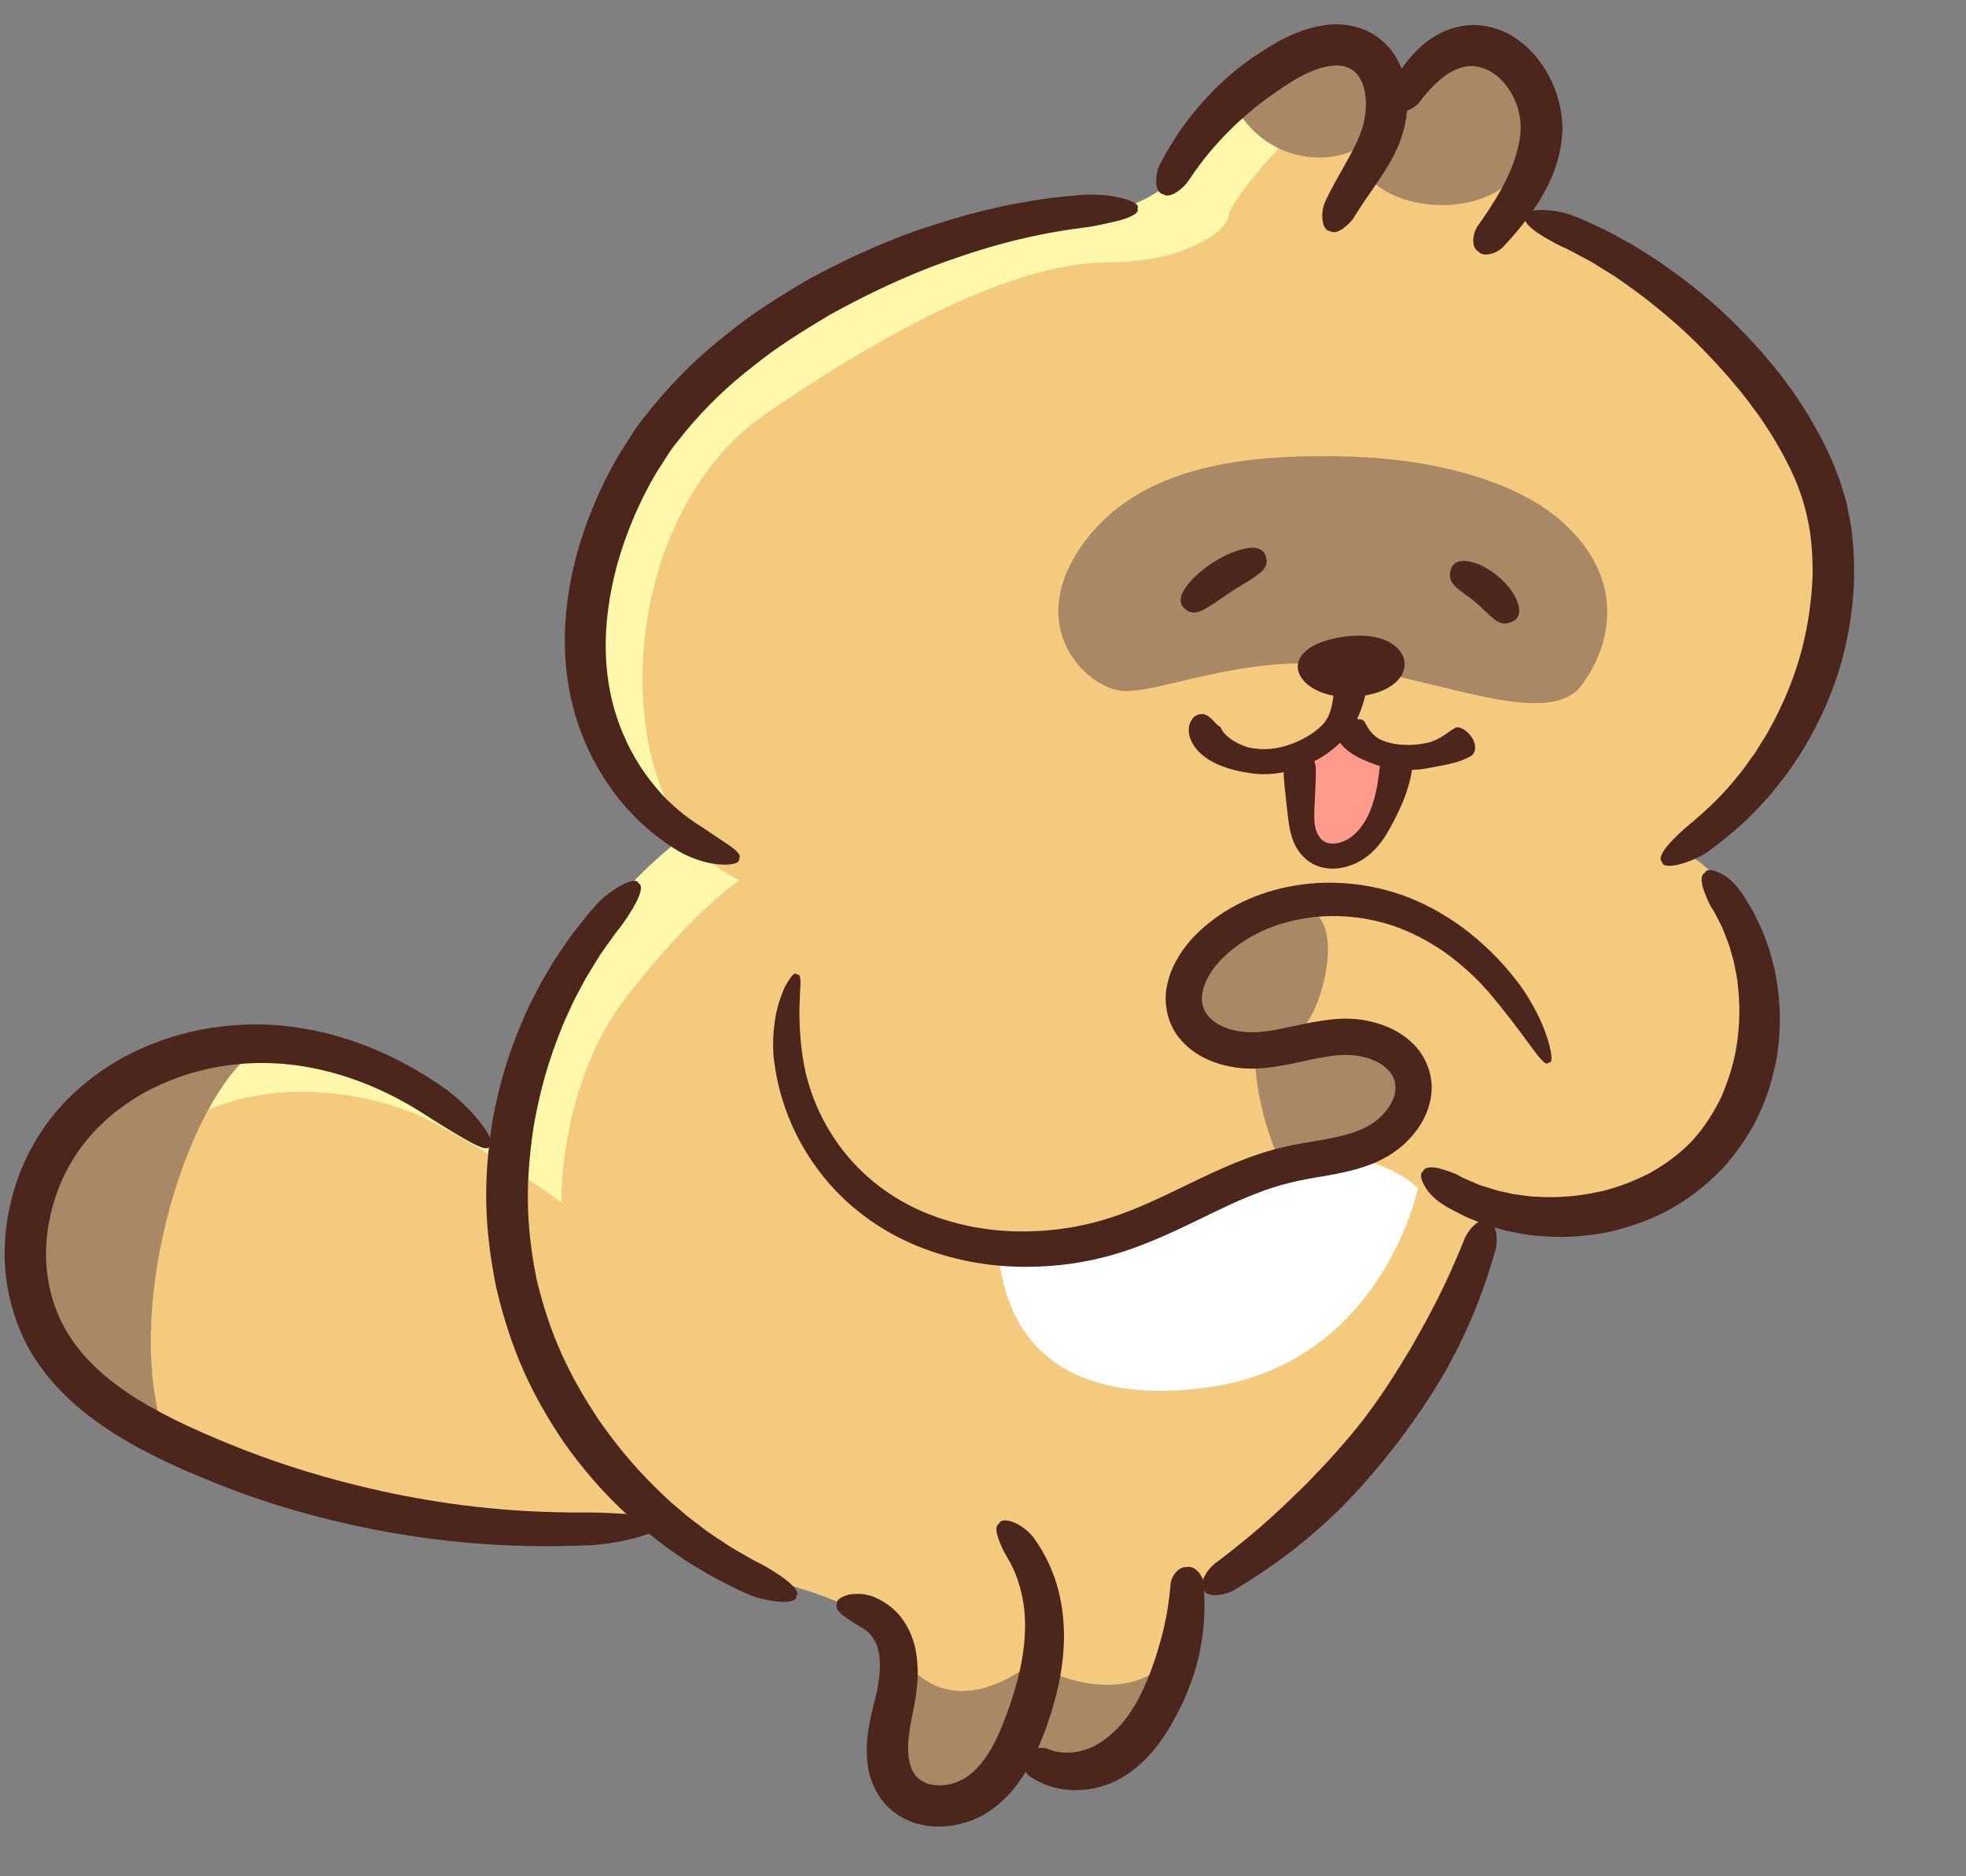 <svg width="88" height="84" xmlns="http://www.w3.org/2000/svg" xmlns:xlink="http://www.w3.org/1999/xlink" xml:space="preserve" overflow="hidden"><rect width="100%" height="100%" fill="#808080" stroke="none"/><g transform="translate(-208 -454)"><path d="M30.559 37.436C24.525 34.64 24.672 21.393 31.737 16.536 38.802 11.679 43.659 9.766 47.044 9.766 50.429 9.766 52.342 8.294 52.342 7.705 52.342 7.117 56.169 2.112 58.818 1.965 61.468 1.818 61.615 5.203 61.615 5.203 61.615 5.203 62.351 2.259 65.147 2.259 67.944 2.259 68.974 4.614 68.533 6.675 68.091 8.735 67.649 9.766 67.649 9.766 67.649 9.766 73.242 11.09 77.511 15.8 81.779 20.51 82.368 24.925 81.484 28.605 80.601 32.285 76.48 37.289 75.45 37.877 74.42 38.466 76.922 38.025 77.657 42.146 78.394 46.267 77.952 50.682 74.42 53.037 70.888 55.392 66.472 54.215 66.472 54.215 66.472 54.215 63.234 67.02 52.931 71.288 53.078 74.232 50.723 81.002 45.425 78.353 44.1 80.855 39.684 81.738 39.243 79.678 38.802 77.617 40.715 74.085 39.39 72.907 38.066 71.73 35.269 70.994 35.269 70.994L29.382 68.198C29.382 68.198 22.317 70.111 11.425 66.137 0.534 62.163-0.643 56.128 3.036 50.83 6.716 45.531 13.78 46.562 17.019 48.328 20.256 50.094 22.611 51.86 22.611 51.86 22.611 51.86 22.464 46.562 25.555 42.588 28.646 38.614 30.559 37.436 30.559 37.436Z" fill="#F4CA7F" transform="matrix(1.004 0 0 1 208 454)"/><path d="M64.035 7.183C64.035 7.183 64.771 4.24 67.568 4.24 67.855 4.24 68.119 4.27 68.369 4.317 67.917 3.152 66.868 2.26 65.147 2.26 63.549 2.26 62.625 3.221 62.126 4.045 63.922 4.599 64.035 7.183 64.035 7.183Z" fill="#FFF7A9" transform="matrix(1.004 0 0 1 208 454)"/><path d="M5.457 52.81C9.136 47.512 16.201 48.542 19.439 50.308 22.677 52.074 25.032 53.84 25.032 53.84 25.032 53.84 24.885 48.542 27.975 44.568 31.066 40.594 32.98 39.416 32.98 39.416 26.945 36.62 27.092 23.373 34.157 18.517 41.222 13.659 46.079 11.746 49.464 11.746 52.849 11.746 54.763 10.274 54.763 9.685 54.763 9.097 58.59 4.093 61.239 3.945 61.285 3.943 61.324 3.949 61.368 3.949 61.06 3.002 60.37 1.879 58.819 1.965 56.169 2.112 52.343 7.117 52.343 7.705 52.343 8.294 50.429 9.766 47.044 9.766 43.659 9.766 38.802 11.679 31.737 16.536 24.672 21.393 24.525 34.64 30.559 37.436 30.559 37.436 28.646 38.614 25.555 42.588 22.464 46.562 22.611 51.86 22.611 51.86 22.611 51.86 20.257 50.094 17.019 48.328 13.781 46.562 6.716 45.531 3.036 50.83 0.112 55.041 0.262 59.715 5.91 63.453 2.718 60.12 3.03 56.305 5.457 52.81Z" fill="#FFF7A9" transform="matrix(1.004 0 0 1 208 454)"/><path d="M44.54 56.376C45.224 61.843 49.779 62.754 54.107 62.071 61.65 60.88 63.218 53.188 63.218 53.188 63.218 53.188 60.713 50.682 56.84 52.504 52.968 54.326 47.73 56.604 44.54 56.376Z" fill="#FFFFFF" transform="matrix(1.004 0 0 1 208 454)"/><path d="M59.945 20.434C55.945 20.346 50.713 20.662 48.118 24.587 45.759 28.157 48.421 30.727 49.965 30.927 51.509 31.126 55.521 29.219 59.831 29.811 64.141 30.401 69 32.639 70.482 30.713 71.545 29.332 72.831 26.203 69.604 23.323 67.735 21.655 64.195 20.529 59.945 20.434Z" fill="#AA8765" transform="matrix(1.004 0 0 1 208 454)"/><path d="M56.989 51.833C55.745 48.929 55.952 46.647 55.952 46.647 55.952 46.647 53.048 47.062 53.463 44.78 53.878 42.498 55.538 40.632 57.819 40.632 60.101 40.632 59.064 44.78 58.234 45.818 60.931 45.61 62.59 47.062 62.59 48.514 62.59 49.966 61.553 51.833 56.989 51.833Z" fill="#AA8765" transform="matrix(1.004 0 0 1 208 454)"/><path d="M54.915 4.54C56.575 7.652 59.686 7.237 60.516 6.615 60.516 9.311 65.701 10.141 67.568 7.859 69.435 5.577 67.775 2.051 65.494 2.051 63.212 2.051 62.175 4.955 62.175 4.955 62.175 4.955 62.797 1.637 58.856 1.637 54.915 1.637 54.915 4.54 54.915 4.54Z" fill="#AA8765" transform="matrix(1.004 0 0 1 208 454)"/><path d="M11.356 47.062C8.453 49.136 5.549 58.055 7.208 63.863 0.155 61.996 0.985 52.87 2.645 50.173 4.304 47.477 11.356 47.062 11.356 47.062Z" fill="#AA8765" transform="matrix(1.004 0 0 1 208 454)"/><path d="M40.603 74.649C42.885 77.138 45.996 74.442 45.996 74.442 45.996 74.442 49.315 76.516 51.804 74.649 51.182 78.59 49.315 80.25 45.996 78.59 44.544 79.627 43.714 82.116 41.225 81.079 38.736 80.042 40.603 74.649 40.603 74.649Z" fill="#AA8765" transform="matrix(1.004 0 0 1 208 454)"/><path d="M48.133 8.733C45.17 8.969 42.838 9.65 40.896 10.311 38.959 11.003 37.424 11.759 36.06 12.495 34.724 13.283 33.538 14.028 32.422 14.946 31.288 15.834 30.199 16.864 29.092 18.209 28.828 18.557 28.547 18.871 28.322 19.217 28.098 19.565 27.882 19.902 27.67 20.232 27.269 20.898 26.942 21.556 26.641 22.221 26.057 23.556 25.603 24.922 25.354 26.506 25.117 28.083 25.046 29.904 25.644 32.006 25.953 33.047 26.432 34.136 27.169 35.199 27.538 35.73 27.977 36.248 28.48 36.749 28.996 37.238 29.582 37.704 30.256 38.106 30.709 38.378 31.417 38.644 32.003 38.694 32.589 38.751 33.012 38.656 32.945 38.441 33.094 38.272 32.763 38.013 32.34 37.73 31.91 37.45 31.402 37.089 31.029 36.856 30.482 36.493 30.006 36.081 29.588 35.65 29.18 35.206 28.826 34.753 28.53 34.289 27.938 33.361 27.564 32.42 27.33 31.539 26.88 29.763 26.96 28.179 27.183 26.798 27.413 25.407 27.815 24.182 28.338 22.971 28.607 22.369 28.905 21.761 29.262 21.162 29.448 20.872 29.638 20.574 29.833 20.267 30.029 19.961 30.286 19.678 30.521 19.367 31.515 18.158 32.518 17.216 33.576 16.399 34.611 15.553 35.726 14.858 36.974 14.106 38.252 13.403 39.687 12.663 41.502 11.953 43.321 11.272 45.512 10.543 48.283 10.195 48.75 10.144 49.399 9.992 49.915 9.866 50.43 9.721 50.815 9.531 50.71 9.337 50.823 9.138 50.44 8.965 49.89 8.844 49.339 8.705 48.631 8.689 48.133 8.733Z" fill="#4C251D" transform="matrix(1.004 0 0 1 208 454)"/><path d="M76.231 38.064C77.21 37.339 78.041 36.592 78.707 35.823 79.055 35.453 79.334 35.054 79.628 34.695 79.886 34.309 80.15 33.95 80.368 33.584 81.25 32.126 81.776 30.796 82.121 29.557 82.452 28.313 82.612 27.158 82.66 25.966 82.659 25.369 82.664 24.763 82.589 24.131 82.574 23.973 82.564 23.814 82.543 23.651 82.512 23.486 82.48 23.319 82.448 23.149 82.379 22.812 82.329 22.457 82.206 22.118 81.813 20.716 81.228 19.636 80.636 18.617 80.324 18.118 80.018 17.623 79.657 17.158 79.318 16.673 78.93 16.216 78.519 15.737 77.679 14.798 76.713 13.796 75.396 12.766 74.74 12.25 74.006 11.716 73.154 11.191 72.74 10.913 72.263 10.683 71.788 10.411 71.547 10.28 71.285 10.17 71.025 10.045 70.762 9.925 70.5 9.791 70.21 9.691 69.453 9.345 67.922 9.265 68.016 9.696 67.767 10.039 68.969 10.715 69.629 11.041 69.885 11.144 70.12 11.283 70.355 11.406 70.587 11.534 70.82 11.646 71.036 11.778 71.463 12.056 71.889 12.285 72.263 12.564 73.029 13.088 73.692 13.615 74.285 14.118 75.477 15.121 76.353 16.074 77.119 16.948 77.492 17.395 77.849 17.817 78.157 18.259 78.49 18.685 78.765 19.131 79.05 19.579 79.585 20.487 80.115 21.452 80.439 22.627 80.764 23.776 80.83 24.861 80.806 25.909 80.755 26.955 80.613 27.97 80.333 29.075 80.04 30.175 79.599 31.365 78.86 32.697 78.678 33.031 78.453 33.359 78.239 33.717 77.987 34.047 77.756 34.419 77.459 34.764 76.896 35.484 76.186 36.189 75.342 36.894 74.779 37.358 73.77 38.317 74.097 38.584 74.117 39.025 75.568 38.577 76.231 38.064Z" fill="#4C251D" transform="matrix(1.004 0 0 1 208 454)"/><path d="M60.397 9.678C61.006 8.682 61.69 7.844 62.135 6.965 62.244 6.751 62.351 6.519 62.434 6.286 62.517 6.056 62.58 5.83 62.628 5.61 62.723 5.169 62.758 4.745 62.737 4.334 62.692 3.521 62.459 2.704 61.843 2.04 61.539 1.715 61.151 1.444 60.712 1.286 60.271 1.122 59.784 1.065 59.308 1.1 58.359 1.189 57.687 1.497 57.077 1.81 56.482 2.139 55.957 2.474 55.39 2.909 54.829 3.342 54.244 3.864 53.62 4.566 52.999 5.267 52.335 6.154 51.72 7.346 51.496 7.745 51.441 8.619 51.844 8.691 52.161 8.936 52.781 8.415 52.993 8.08 53.653 7.076 54.305 6.346 54.892 5.767 55.482 5.188 56.011 4.754 56.507 4.386 57.5 3.689 58.399 3.05 59.444 2.933 59.942 2.902 60.258 3.056 60.481 3.3 60.707 3.539 60.851 3.934 60.888 4.436 60.92 4.945 60.853 5.531 60.556 6.21 60.4 6.569 60.192 6.963 59.938 7.415 59.685 7.868 59.384 8.377 59.093 8.999 58.992 9.208 58.924 9.544 58.958 9.832 58.989 10.12 59.109 10.341 59.311 10.353 59.485 10.458 59.707 10.355 59.908 10.206 60.108 10.054 60.303 9.85 60.397 9.678Z" fill="#4C251D" transform="matrix(1.004 0 0 1 208 454)"/><path d="M67.022 11.045C68.412 9.557 69.142 8.3 69.455 7.132 69.536 6.841 69.591 6.555 69.623 6.271 69.655 5.993 69.669 5.669 69.639 5.378 69.589 4.782 69.438 4.192 69.137 3.565 68.832 2.941 68.459 2.449 68.001 2.041 67.544 1.639 66.984 1.307 66.27 1.174 65.557 1.036 64.709 1.163 63.95 1.634 63.182 2.101 62.572 2.856 62.05 3.768 61.857 4.073 61.827 4.775 62.206 4.908 62.506 5.171 63.095 4.828 63.276 4.578 63.843 3.832 64.367 3.367 64.812 3.156 65.258 2.94 65.625 2.926 65.927 2.994 66.533 3.138 67.079 3.57 67.483 4.367 67.677 4.771 67.765 5.156 67.789 5.515 67.797 5.605 67.802 5.694 67.794 5.781 67.79 5.868 67.792 5.953 67.774 6.056 67.753 6.252 67.716 6.453 67.664 6.664 67.456 7.51 67.005 8.534 65.878 10.122 65.683 10.382 65.55 11.057 65.9 11.252 66.152 11.563 66.797 11.307 67.022 11.045Z" fill="#4C251D" transform="matrix(1.004 0 0 1 208 454)"/><path d="M34.514 47.511C34.811 49.87 35.885 51.839 37.227 53.275 38.591 54.721 40.217 55.609 41.773 56.102 43.335 56.605 44.843 56.757 46.227 56.707 47.615 56.663 48.889 56.418 50.055 56.041 52.39 55.275 54.161 54.13 56.063 53.412 57.02 53.028 57.937 52.828 59.083 52.645 59.65 52.544 60.263 52.429 60.901 52.206 61.529 51.996 62.236 51.613 62.769 51.057 63.307 50.506 63.73 49.795 63.814 48.956 63.905 48.118 63.552 47.267 63.002 46.732 62.455 46.187 61.803 45.904 61.17 45.746 60.543 45.582 59.858 45.58 59.282 45.648 58.109 45.787 57.104 46.124 56.162 46.198 55.711 46.243 55.27 46.197 54.847 46.079 54.433 45.954 54.063 45.74 53.844 45.463 53.624 45.187 53.532 44.841 53.609 44.43 53.682 44.017 53.928 43.55 54.282 43.135 55.011 42.305 56.138 41.597 57.48 41.256 58.824 40.911 60.424 40.901 62.032 41.419 62.827 41.686 63.635 42.095 64.407 42.631 65.172 43.181 65.917 43.852 66.579 44.668 67.029 45.212 67.642 46.002 68.111 46.653 68.581 47.299 68.941 47.785 69.038 47.563 69.259 47.655 69.19 47.039 68.902 46.236 68.617 45.433 68.074 44.472 67.582 43.864 66.875 42.945 66.062 42.17 65.209 41.525 64.343 40.892 63.433 40.401 62.495 40.064 60.614 39.413 58.743 39.383 57.113 39.77 55.474 40.167 54.088 40.973 53.076 42.098 52.581 42.673 52.184 43.342 52.027 44.135 51.859 44.924 52.059 45.84 52.571 46.464 53.076 47.099 53.746 47.441 54.382 47.637 55.022 47.823 55.681 47.88 56.3 47.82 57.504 47.712 58.517 47.366 59.466 47.261 59.947 47.207 60.354 47.211 60.786 47.319 61.206 47.418 61.603 47.61 61.858 47.871 62.114 48.127 62.242 48.448 62.211 48.804 62.182 49.161 61.966 49.581 61.62 49.931 60.942 50.642 59.897 50.863 58.805 51.056 58.259 51.152 57.691 51.235 57.118 51.38 56.547 51.516 56.005 51.697 55.482 51.897 53.392 52.694 51.623 53.822 49.556 54.5 48.526 54.839 47.395 55.066 46.165 55.118 44.938 55.177 43.604 55.058 42.233 54.642 40.864 54.235 39.451 53.491 38.263 52.286 37.081 51.08 36.097 49.376 35.789 47.343 35.684 46.661 35.612 45.694 35.649 44.915 35.661 44.722 35.664 44.537 35.668 44.373 35.684 44.212 35.691 44.069 35.688 43.952 35.682 43.717 35.637 43.587 35.531 43.637 35.476 43.527 35.367 43.597 35.224 43.8 35.152 43.901 35.072 44.034 34.987 44.193 34.914 44.355 34.844 44.544 34.77 44.751 34.484 45.578 34.402 46.721 34.514 47.511Z" fill="#4C251D" transform="matrix(1.004 0 0 1 208 454)"/><path d="M76.307 40.633C76.418 40.79 76.499 40.961 76.581 41.127 76.66 41.293 76.753 41.447 76.817 41.611 76.938 41.942 77.082 42.244 77.156 42.559 77.201 42.712 77.245 42.863 77.288 43.009 77.317 43.16 77.346 43.307 77.375 43.45 77.441 43.736 77.47 44.014 77.496 44.281 77.602 45.348 77.522 46.238 77.389 47.026 77.239 47.813 77.008 48.492 76.716 49.163 76.391 49.816 76.001 50.458 75.421 51.096 74.821 51.714 74.203 52.144 73.572 52.508 72.921 52.841 72.257 53.114 71.481 53.312 70.703 53.493 69.82 53.628 68.748 53.589 68.48 53.579 68.2 53.568 67.911 53.518 67.766 53.499 67.617 53.479 67.465 53.459 67.316 53.425 67.164 53.391 67.007 53.356 66.689 53.301 66.378 53.176 66.041 53.076 65.873 53.022 65.713 52.939 65.542 52.87 65.372 52.799 65.197 52.728 65.032 52.627 64.808 52.497 64.448 52.388 64.143 52.302 63.832 52.232 63.536 52.234 63.459 52.422 63.279 52.531 63.342 52.808 63.527 53.117 63.702 53.439 64.031 53.733 64.294 53.898 64.483 54.032 64.682 54.133 64.877 54.233 65.073 54.331 65.259 54.442 65.453 54.521 65.841 54.673 66.207 54.842 66.578 54.935 66.761 54.988 66.94 55.04 67.115 55.091 67.294 55.127 67.469 55.162 67.64 55.196 67.981 55.273 68.312 55.306 68.631 55.334 69.906 55.446 70.973 55.319 71.915 55.112 73.782 54.634 75.234 53.894 76.76 52.355 78.202 50.736 78.851 49.24 79.213 47.348 79.361 46.395 79.422 45.322 79.232 44.056 79.184 43.74 79.13 43.412 79.032 43.076 78.988 42.907 78.942 42.735 78.896 42.559 78.834 42.387 78.771 42.211 78.706 42.032 78.591 41.668 78.399 41.313 78.224 40.934 78.133 40.746 78.011 40.568 77.901 40.378 77.789 40.19 77.675 39.997 77.53 39.817 77.35 39.565 77.035 39.254 76.704 39.099 76.383 38.934 76.103 38.888 76.005 39.074 75.823 39.163 75.838 39.458 75.928 39.765 76.031 40.063 76.163 40.417 76.307 40.633Z" fill="#4C251D" transform="matrix(1.004 0 0 1 208 454)"/><path d="M33.904 70.006C33.644 69.886 33.404 69.743 33.168 69.605 32.934 69.465 32.697 69.342 32.48 69.198 32.05 68.903 31.625 68.648 31.255 68.348 31.066 68.205 30.882 68.065 30.701 67.928 30.529 67.781 30.361 67.637 30.196 67.496 29.861 67.222 29.565 66.934 29.282 66.656 28.152 65.546 27.343 64.507 26.669 63.531 25.369 61.548 24.531 59.812 23.925 57.282 23.412 54.732 23.442 52.805 23.787 50.459 23.989 49.29 24.286 48.007 24.845 46.525 24.984 46.154 25.132 45.767 25.32 45.378 25.411 45.181 25.503 44.98 25.597 44.774 25.703 44.574 25.812 44.369 25.923 44.16 26.132 43.733 26.41 43.322 26.677 42.874 26.814 42.651 26.977 42.441 27.13 42.215 27.286 41.991 27.444 41.76 27.629 41.542 28.087 40.933 28.864 39.719 28.468 39.548 28.34 39.131 27.025 39.944 26.497 40.605 26.284 40.831 26.099 41.07 25.917 41.304 25.738 41.539 25.549 41.76 25.389 41.993 25.075 42.461 24.752 42.896 24.502 43.348 24.371 43.571 24.243 43.788 24.117 44.001 24.005 44.22 23.895 44.435 23.788 44.644 23.565 45.061 23.387 45.475 23.22 45.874 22.552 47.471 22.195 48.871 21.961 50.153 21.554 52.728 21.559 54.854 22.13 57.678 22.799 60.48 23.689 62.412 25.14 64.577 25.892 65.641 26.804 66.762 28.082 67.929 28.401 68.221 28.737 68.522 29.114 68.807 29.3 68.952 29.49 69.101 29.684 69.252 29.887 69.393 30.095 69.536 30.307 69.683 30.723 69.988 31.2 70.246 31.682 70.54 31.925 70.683 32.189 70.805 32.451 70.943 32.714 71.078 32.982 71.218 33.271 71.333 34.028 71.71 35.562 71.895 35.503 71.463 35.791 71.141 34.576 70.366 33.904 70.006Z" fill="#4C251D" transform="matrix(1.004 0 0 1 208 454)"/><path d="M38.384 72.845C39.418 73.413 39.291 74.7 39.1 75.695 38.997 76.172 38.826 76.747 38.742 77.282 38.652 77.823 38.61 78.362 38.674 78.914 38.729 79.46 38.925 80.031 39.26 80.509 39.594 80.98 40.098 81.363 40.628 81.559 41.162 81.754 41.721 81.815 42.272 81.752 42.825 81.694 43.379 81.522 43.921 81.208 44.979 80.55 45.526 79.705 45.958 78.923 46.375 78.12 46.655 77.357 46.925 76.476 47.183 75.592 47.421 74.574 47.436 73.295 47.438 72.035 47.21 70.434 46.11 68.88 45.931 68.617 45.574 68.316 45.238 68.172 44.901 68.023 44.602 68.027 44.531 68.218 44.358 68.334 44.417 68.606 44.515 68.895 44.618 69.184 44.763 69.497 44.892 69.703 45.268 70.32 45.475 70.964 45.589 71.563 45.705 72.163 45.716 72.721 45.687 73.243 45.622 74.285 45.396 75.153 45.154 75.935 44.903 76.716 44.639 77.431 44.316 78.059 43.99 78.679 43.571 79.267 42.984 79.626 42.404 79.966 41.724 79.998 41.29 79.826 40.865 79.649 40.601 79.32 40.512 78.689 40.468 78.374 40.481 77.991 40.539 77.556 40.593 77.111 40.712 76.663 40.822 76.001 40.913 75.368 40.979 74.648 40.809 73.806 40.72 73.387 40.547 72.934 40.252 72.516 39.961 72.095 39.521 71.736 39.037 71.528 38.877 71.436 38.67 71.406 38.462 71.366 38.254 71.346 38.043 71.359 37.862 71.387 37.499 71.477 37.261 71.631 37.312 71.835 37.236 72.023 37.44 72.231 37.69 72.395 37.809 72.491 37.944 72.574 38.066 72.648 38.177 72.738 38.304 72.786 38.384 72.845Z" fill="#4C251D" transform="matrix(1.004 0 0 1 208 454)"/><path d="M45.96 79.561C46.892 80.164 47.809 80.195 48.525 80.106 49.255 80.006 49.838 79.718 50.269 79.426 51.149 78.815 51.654 78.148 52.203 77.237 52.727 76.312 53.022 75.626 53.299 74.717 53.547 73.811 53.796 72.668 53.66 70.88 53.649 70.573 53.282 70.058 52.894 70.159 52.499 70.132 52.201 70.638 52.191 70.897 52.061 72.468 51.762 73.405 51.528 74.175 51.273 74.935 51.043 75.557 50.615 76.309 50.174 77.045 49.769 77.494 49.218 77.901 48.932 78.105 48.636 78.277 48.214 78.384 47.8 78.486 47.248 78.53 46.706 78.295 46.619 78.251 46.465 78.242 46.284 78.26 46.112 78.274 45.9 78.316 45.772 78.466 45.601 78.569 45.542 78.774 45.589 79.009 45.638 79.235 45.801 79.465 45.96 79.561Z" fill="#4C251D" transform="matrix(1.004 0 0 1 208 454)"/><path d="M65.279 55.5C64.339 57.847 63.539 59.216 62.897 60.36 62.223 61.487 61.666 62.374 60.801 63.532 59.91 64.669 59.2 65.439 58.289 66.384 57.353 67.302 56.241 68.433 54.221 69.955 53.872 70.191 53.395 70.891 53.678 71.176 53.795 71.568 54.649 71.414 55.035 71.179 57.318 69.798 58.582 68.655 59.595 67.696 60.587 66.708 61.314 65.86 62.262 64.649 63.182 63.417 63.81 62.493 64.505 61.278 65.165 60.049 65.938 58.53 66.673 55.965 66.799 55.531 66.724 54.666 66.316 54.656 65.966 54.457 65.415 55.102 65.279 55.5Z" fill="#4C251D" transform="matrix(1.004 0 0 1 208 454)"/><path d="M26.127 67.713C22.489 67.738 19.546 67.304 17.086 66.774 14.626 66.227 12.632 65.594 10.871 64.906 9.115 64.209 7.54 63.518 6.111 62.63 5.402 62.179 4.719 61.679 4.115 61.069 3.508 60.465 2.973 59.747 2.609 58.897 1.877 57.176 1.938 55.419 2.38 53.887 2.837 52.339 3.688 50.979 5.045 49.865 5.721 49.309 6.517 48.813 7.45 48.43 8.378 48.039 9.44 47.752 10.629 47.639 12.98 47.404 15.926 47.951 18.913 49.88 19.411 50.208 20.128 50.649 20.716 50.99 21.305 51.326 21.775 51.55 21.816 51.31 22.052 51.272 21.834 50.785 21.388 50.221 20.948 49.654 20.273 49.029 19.734 48.661 16.559 46.442 13.241 45.683 10.485 45.895 9.106 45.995 7.863 46.304 6.762 46.747 5.658 47.182 4.699 47.763 3.875 48.43 2.223 49.761 1.136 51.492 0.598 53.372 0.07 55.25-0.017 57.403 0.922 59.627 1.398 60.736 2.076 61.635 2.807 62.369 3.538 63.11 4.327 63.69 5.123 64.199 6.732 65.204 8.362 65.915 10.207 66.635 12.057 67.343 14.153 67.977 16.734 68.488 19.313 68.982 22.395 69.343 26.166 69.182 26.801 69.171 27.689 69.026 28.369 68.841 29.051 68.645 29.525 68.42 29.363 68.237 29.481 68.029 28.971 67.894 28.287 67.822 27.601 67.741 26.739 67.713 26.127 67.713Z" fill="#4C251D" transform="matrix(1.004 0 0 1 208 454)"/><path d="M55.958 24.529C55.717 24.495 55.351 24.574 54.992 24.713 54.633 24.85 54.287 25.049 54.054 25.2 53.822 25.352 53.5 25.588 53.229 25.861 52.957 26.132 52.737 26.435 52.67 26.67 52.64 26.769 52.569 27.064 52.838 27.265 53.079 27.499 53.344 27.415 53.432 27.392 53.847 27.26 54.501 26.73 54.894 26.49 55.273 26.228 56.022 25.844 56.31 25.518 56.367 25.447 56.551 25.238 56.435 24.923 56.359 24.596 56.061 24.541 55.958 24.529Z" fill="#4D261E" transform="matrix(1.004 0 0 1 208 454)"/><path d="M67.731 27.361C67.743 27.136 67.622 26.812 67.43 26.517 67.24 26.221 66.98 25.961 66.786 25.797 66.592 25.634 66.292 25.421 65.968 25.284 65.645 25.144 65.306 25.079 65.086 25.129 64.992 25.146 64.725 25.224 64.669 25.556 64.579 25.88 64.726 26.065 64.768 26.129 64.989 26.417 65.533 26.733 65.794 26.973 66.074 27.19 66.478 27.673 66.799 27.842 66.869 27.873 67.076 27.987 67.38 27.843 67.698 27.733 67.73 27.457 67.731 27.361Z" fill="#4D261E" transform="matrix(1.004 0 0 1 208 454)"/><path d="M58.541 33.39C58.096 34.705 57.471 39.026 59.554 38.369 61.637 37.711 61.968 34.236 61.968 34.236 61.968 34.236 60.375 33.108 60.003 32.545 59.632 31.981 58.541 33.39 58.541 33.39Z" fill="#FF9B8B" transform="matrix(1.004 0 0 1 208 454)"/><path d="M60.527 31.181C59.016 31.333 57.941 30.65 57.863 29.925 57.802 29.353 58.362 28.755 59.818 28.52 61.863 28.192 62.86 29.168 62.571 30.035 62.394 30.568 61.731 31.06 60.527 31.181Z" fill="#4D251D" transform="matrix(1.004 0 0 1 208 454)"/><path d="M55.716 34.609C55.174 34.529 54.627 34.397 54.131 34.146 53.646 33.904 53.168 33.492 53.022 32.921 52.99 32.744 52.983 32.556 53.04 32.409 53.101 32.261 53.169 32.13 53.273 32.067 53.477 31.929 53.677 31.942 53.843 32.05 54.01 32.158 54.14 32.318 54.233 32.417 54.334 32.525 54.426 32.539 54.422 32.569 54.439 32.613 54.48 32.712 54.574 32.822 54.672 32.93 54.801 33.043 54.95 33.139 55.247 33.33 55.592 33.466 55.878 33.501 56.432 33.59 56.958 33.522 57.493 33.337 58.03 33.148 58.541 32.861 58.917 32.492 59.125 32.29 59.269 32.035 59.353 31.683 59.442 31.329 59.476 30.902 59.522 30.472 59.561 30.099 59.906 29.791 60.305 29.827 60.7 29.863 61.002 30.203 60.958 30.626 60.921 30.955 60.825 31.389 60.638 31.873 60.544 32.114 60.425 32.369 60.264 32.62 60.099 32.874 59.904 33.094 59.702 33.292 59.165 33.814 58.529 34.157 57.866 34.394 57.2 34.631 56.424 34.73 55.716 34.609Z" fill="#4D251D" transform="matrix(1.004 0 0 1 208 454)"/><path d="M63.635 33.254C64.161 33.144 64.58 32.753 64.86 32.595 65.031 32.484 65.361 32.659 65.595 32.982 65.829 33.305 65.824 33.694 65.581 33.846 65.02 34.174 64.319 34.261 63.872 34.349 63.446 34.444 63.004 34.489 62.557 34.465 62.113 34.451 61.66 34.366 61.226 34.193 61.111 34.15 60.98 34.106 60.843 34.041 60.703 33.984 60.554 33.917 60.408 33.823 60.106 33.657 59.819 33.391 59.614 33.089 59.439 32.809 59.637 32.445 60.005 32.304 60.38 32.158 60.738 32.161 60.82 32.296 60.862 32.349 60.895 32.419 60.935 32.497 60.986 32.565 61.03 32.654 61.095 32.736 61.227 32.894 61.405 33.069 61.637 33.15 61.935 33.27 62.267 33.337 62.608 33.346 62.946 33.365 63.295 33.33 63.635 33.254Z" fill="#4D251D" transform="matrix(1.004 0 0 1 208 454)"/><path d="M60.889 36.707C61.122 36.298 61.276 35.791 61.367 35.348 61.46 34.9 61.49 34.492 61.532 34.181 61.585 33.792 61.91 33.476 62.31 33.476 62.707 33.476 63.029 33.881 62.964 34.371 62.891 34.925 62.72 35.481 62.511 35.975 62.301 36.47 62.07 36.9 61.858 37.269 61.658 37.615 61.402 37.957 61.069 38.242 60.73 38.531 60.322 38.744 59.871 38.838 59.429 38.937 58.872 38.904 58.414 38.606 57.966 38.315 57.701 37.86 57.58 37.423 57.446 36.96 57.41 36.448 57.352 35.971 57.296 35.478 57.238 34.952 57.218 34.444 57.199 34.001 57.508 33.629 57.906 33.612 58.304 33.596 58.642 33.942 58.66 34.385 58.675 34.732 58.648 35.182 58.623 35.678 58.607 36.175 58.549 36.739 58.658 37.117 58.726 37.366 58.863 37.562 59.022 37.665 59.175 37.764 59.389 37.794 59.641 37.742 60.153 37.638 60.58 37.25 60.889 36.707Z" fill="#4D251D" transform="matrix(1.004 0 0 1 208 454)"/></g></svg>